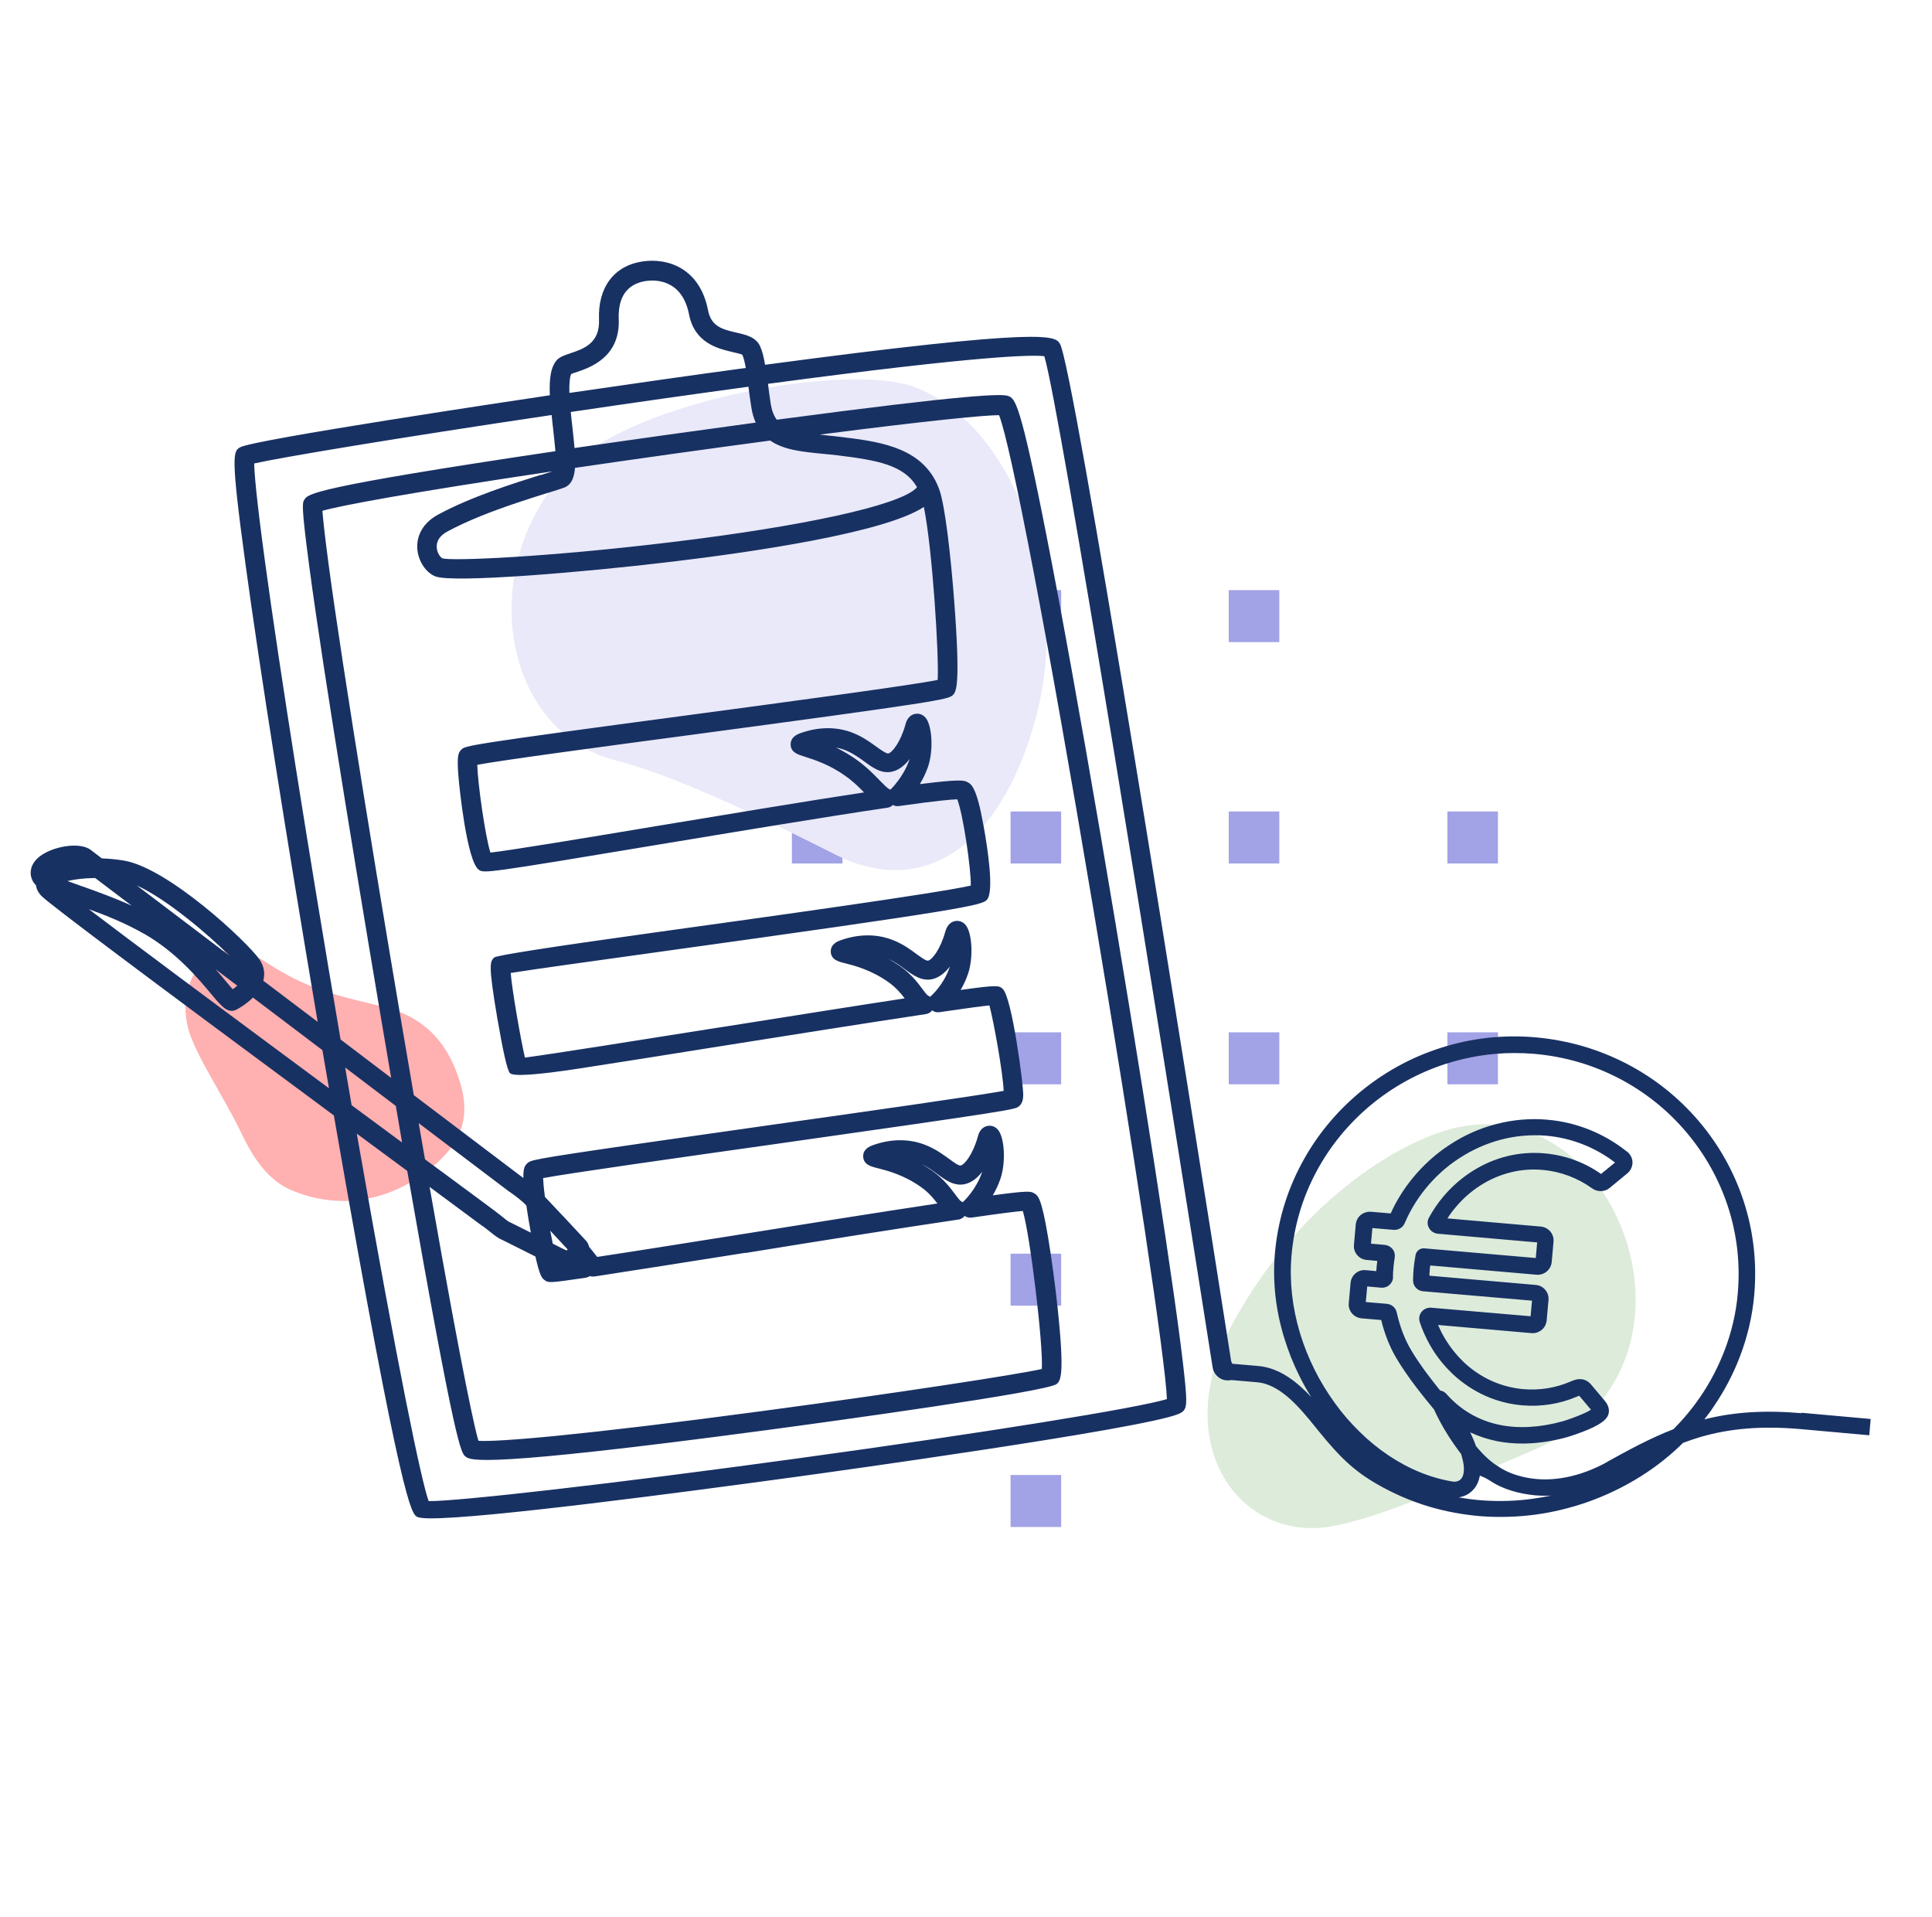<svg width="126" height="125" viewBox="0 0 126 125" fill="none" xmlns="http://www.w3.org/2000/svg">
<path d="M55.319 38.684H52.02V42.074H55.319V38.684Z" fill="#A2A2E7"/>
<path d="M69.205 38.477H65.906V41.867H69.205V38.477Z" fill="#A2A2E7"/>
<path d="M83.433 38.477H80.135V41.867H83.433V38.477Z" fill="#A2A2E7"/>
<path d="M54.944 52.91H51.645V56.301H54.944V52.91Z" fill="#A2A2E7"/>
<path d="M69.205 52.91H65.906V56.301H69.205V52.91Z" fill="#A2A2E7"/>
<path d="M83.433 52.91H80.135V56.301H83.433V52.91Z" fill="#A2A2E7"/>
<path d="M97.692 52.91H94.394V56.301H97.692V52.91Z" fill="#A2A2E7"/>
<path d="M69.205 67.309H65.906V70.699H69.205V67.309Z" fill="#A2A2E7"/>
<path d="M83.433 67.309H80.135V70.699H83.433V67.309Z" fill="#A2A2E7"/>
<path d="M97.692 67.309H94.394V70.699H97.692V67.309Z" fill="#A2A2E7"/>
<path d="M69.205 81.742H65.906V85.133H69.205V81.742Z" fill="#A2A2E7"/>
<path d="M97.692 81.742H94.394V85.133H97.692V81.742Z" fill="#A2A2E7"/>
<path d="M69.205 96.172H65.906V99.562H69.205V96.172Z" fill="#A2A2E7"/>
<path fill-rule="evenodd" clip-rule="evenodd" d="M12.233 66.91C12.633 68.641 14.642 71.573 15.696 73.792C16.464 75.409 17.42 76.93 19.003 77.601C22.029 78.885 25.192 78.358 27.731 76.457C30.016 74.747 30.77 72.989 29.976 70.486C29.298 68.345 28.02 66.383 24.975 65.638C21.64 64.821 20.047 64.503 17.269 62.686C13.949 60.514 11.482 63.66 12.233 66.91L12.233 66.91Z" fill="#FFB0B0"/>
<path fill-rule="evenodd" clip-rule="evenodd" d="M95.119 73.493C91.763 74.183 85.039 77.896 80.488 86.112C76.03 94.159 80.89 100.634 86.925 99.508C90.674 98.808 96.299 96.104 100.062 94.527C112.199 89.44 105.869 71.289 95.119 73.493Z" fill="#DDEBDA"/>
<path fill-rule="evenodd" clip-rule="evenodd" d="M54.503 55.732C51.316 54.134 44.557 50.696 40.197 49.593C32.519 47.648 30.909 36.442 37.425 30.206C41.689 26.125 55.221 23.615 59.605 25.224C65.895 27.531 70.03 37.786 67.528 46.902C65.219 55.318 60.143 58.56 54.502 55.732L54.503 55.732Z" fill="#E9E9F9"/>
<path d="M117.479 92.142C115.099 91.935 113.067 92.061 111.152 92.547C111.371 92.268 111.59 91.98 111.781 91.683C112.465 90.675 113.039 89.595 113.468 88.461C113.969 87.156 114.288 85.796 114.407 84.428C114.589 82.34 114.361 80.288 113.714 78.308C113.085 76.4 112.11 74.654 110.797 73.106C109.484 71.567 107.907 70.307 106.112 69.371C104.261 68.408 102.256 67.823 100.123 67.634C98.017 67.454 95.929 67.688 93.924 68.336C91.991 68.957 90.223 69.938 88.664 71.234C87.106 72.539 85.829 74.096 84.881 75.878C83.897 77.714 83.313 79.712 83.14 81.791C82.994 83.582 83.195 85.418 83.751 87.228C84.015 88.092 84.353 88.938 84.763 89.757C84.991 90.216 85.246 90.666 85.519 91.098C85.273 90.828 85.009 90.576 84.735 90.333C83.842 89.559 82.967 89.145 82.046 89.064L80.369 88.92L80.296 88.767C77.206 69.101 70.005 23.757 69.12 22.407C68.801 21.912 68.4 21.309 49.896 23.784C49.804 23.253 49.713 22.893 49.577 22.587C49.312 21.984 48.665 21.831 48.027 21.687C47.143 21.48 46.386 21.309 46.176 20.229C45.648 17.493 43.56 16.809 41.929 17.043C40.051 17.313 38.984 18.735 39.066 20.832C39.13 22.389 38.054 22.749 37.188 23.037C36.797 23.172 36.477 23.271 36.277 23.523C35.94 23.937 35.812 24.612 35.858 25.773C33.67 26.097 16.487 28.671 15.657 29.166C15.22 29.427 15.019 29.544 16.013 36.798C16.915 43.45 18.675 54.565 20.717 66.626L17.171 63.944C17.298 63.467 17.216 62.989 16.934 62.575C16.131 61.406 10.972 56.599 8.091 56.113C7.617 56.032 7.134 55.987 6.642 55.969L5.913 55.411C5.266 54.925 3.78 55.132 2.886 55.645C2.02 56.14 1.966 56.752 2.011 57.076C2.048 57.31 2.157 57.535 2.349 57.724C2.376 57.976 2.504 58.219 2.713 58.426C3.215 58.939 9.276 63.484 21.774 72.728C26.222 98.343 26.842 98.694 27.207 98.901C27.325 98.964 27.635 99 28.109 99C31.637 99 44.162 97.353 51.938 96.291C54.225 95.976 74.389 93.186 76.832 92.205C76.914 92.169 76.978 92.142 77.024 92.115C77.406 91.881 77.434 91.584 77.261 89.874C76.768 85.049 74.407 69.83 71.782 54.457C70.442 46.627 69.23 39.904 68.263 34.989C66.522 26.106 66.194 25.989 65.748 25.818C65.356 25.674 63.378 25.674 50.661 27.366C50.47 27.114 50.342 26.79 50.269 26.358C50.196 25.881 50.133 25.431 50.087 25.026C64.271 23.127 67.416 23.136 68.109 23.226C69.139 26.682 75.465 66.113 79.084 89.154C79.138 89.496 79.357 89.784 79.685 89.928C79.868 90.009 80.077 90.027 80.305 89.982C81.281 90.063 81.855 90.117 81.983 90.126C83.532 90.261 84.799 91.827 85.811 93.078L86.103 93.438C87.343 94.95 88.263 95.886 89.84 96.786C90.888 97.389 92.01 97.875 93.177 98.226C94.234 98.541 95.328 98.748 96.431 98.847L96.65 98.865C97.798 98.946 98.974 98.91 100.132 98.757C101.271 98.604 102.411 98.325 103.504 97.947C104.607 97.56 105.683 97.056 106.677 96.462C107.689 95.859 108.637 95.148 109.484 94.347C109.585 94.257 109.676 94.167 109.767 94.077C110.131 93.942 110.496 93.816 110.852 93.708C112.811 93.132 114.89 92.961 117.397 93.177L121.909 93.582L122 92.52L117.497 92.115L117.479 92.142ZM96.713 97.83C96.185 97.794 95.656 97.722 95.136 97.632C95.61 97.56 95.993 97.308 96.248 96.921C96.376 96.723 96.467 96.48 96.513 96.21L96.828 96.345L97.041 96.462C97.041 96.462 97.124 96.507 97.16 96.534C97.743 96.93 98.473 97.218 99.348 97.389C99.594 97.434 99.849 97.47 100.104 97.497C100.451 97.524 100.806 97.533 101.153 97.515C100.752 97.596 100.36 97.668 99.959 97.722C98.874 97.875 97.78 97.902 96.704 97.83H96.713ZM90.843 83.267C90.843 83.051 90.861 82.835 90.879 82.628C90.898 82.421 90.925 82.205 90.961 81.989C90.989 81.791 90.943 81.593 90.816 81.44C90.697 81.287 90.506 81.188 90.314 81.17L89.412 81.089L89.503 80.072L90.879 80.189C91.198 80.216 91.49 80.036 91.609 79.757C91.955 78.947 92.411 78.191 92.967 77.507C93.596 76.733 94.334 76.058 95.173 75.518C96.011 74.969 96.923 74.564 97.871 74.312C98.856 74.051 99.858 73.97 100.852 74.051C102.465 74.195 104.006 74.789 105.328 75.797L104.416 76.544C103.331 75.779 102.064 75.32 100.742 75.203C99.065 75.05 97.424 75.464 95.993 76.382C95.3 76.823 94.68 77.372 94.143 78.002C93.778 78.434 93.468 78.893 93.195 79.388C93.076 79.604 93.076 79.856 93.195 80.063C93.313 80.279 93.523 80.414 93.769 80.441L100.25 81.008L100.159 82.025L92.894 81.395C92.62 81.368 92.374 81.557 92.32 81.827C92.265 82.124 92.219 82.439 92.192 82.736C92.174 82.979 92.156 83.231 92.156 83.483C92.156 83.861 92.438 84.167 92.812 84.194L99.913 84.806L99.822 85.823L93.341 85.265C93.103 85.247 92.857 85.346 92.712 85.535C92.557 85.725 92.52 85.977 92.593 86.201C92.766 86.733 93.003 87.246 93.277 87.731C93.687 88.452 94.207 89.091 94.808 89.649C96.066 90.801 97.607 91.485 99.275 91.629C100.505 91.737 101.745 91.539 102.866 91.053C102.894 91.044 102.948 91.017 102.994 90.999C102.994 90.999 102.994 91.008 103.003 91.017L103.76 91.917C103.65 91.989 103.468 92.088 103.167 92.214C102.666 92.43 102.128 92.61 101.909 92.673C100.432 93.078 99.056 93.159 97.816 92.907C96.449 92.628 95.273 91.953 94.325 90.882C94.207 90.756 94.079 90.684 93.924 90.666C93.331 89.928 92.593 88.983 92.019 88.011C91.609 87.317 91.308 86.525 91.089 85.571C91.025 85.265 90.761 85.04 90.451 85.013L89.074 84.896L89.166 83.879L90.068 83.96C90.26 83.978 90.469 83.915 90.615 83.78C90.761 83.645 90.852 83.465 90.852 83.267H90.843ZM104.826 95.319C103.058 96.3 101.189 96.669 99.567 96.345C98.837 96.201 98.236 95.967 97.743 95.634C97.269 95.355 96.768 94.905 96.257 94.284C96.157 93.996 96.03 93.699 95.884 93.393C96.422 93.645 96.996 93.834 97.597 93.96C99.001 94.239 100.551 94.158 102.192 93.708C102.438 93.636 103.04 93.438 103.596 93.204C104.462 92.826 104.844 92.52 104.917 92.133C104.99 91.728 104.735 91.422 104.626 91.296L103.823 90.342C103.741 90.243 103.614 90.09 103.413 90C103.012 89.82 102.629 89.991 102.42 90.081C101.463 90.495 100.405 90.666 99.357 90.576C97.926 90.45 96.604 89.865 95.528 88.875C95.009 88.389 94.562 87.831 94.197 87.21C94.042 86.948 93.906 86.669 93.787 86.391L99.867 86.921C100.113 86.948 100.35 86.868 100.542 86.715C100.733 86.561 100.843 86.337 100.87 86.094L100.989 84.761C101.034 84.266 100.66 83.816 100.15 83.78L93.222 83.177C93.222 83.069 93.231 82.952 93.24 82.844C93.249 82.736 93.258 82.619 93.277 82.511L100.205 83.114C100.697 83.159 101.153 82.79 101.198 82.286L101.317 80.954C101.362 80.459 100.989 80.018 100.478 79.973L94.398 79.442C94.562 79.181 94.744 78.938 94.945 78.704C95.41 78.146 95.948 77.678 96.549 77.291C97.78 76.508 99.193 76.148 100.615 76.283C101.772 76.382 102.894 76.805 103.842 77.489C104.179 77.732 104.662 77.723 104.981 77.453L106.139 76.499C106.339 76.328 106.458 76.085 106.467 75.824C106.476 75.563 106.358 75.311 106.166 75.131C106.139 75.104 106.112 75.086 106.093 75.077C104.598 73.889 102.803 73.169 100.916 73.007C99.794 72.908 98.664 73.007 97.561 73.295C96.495 73.574 95.483 74.024 94.553 74.636C93.623 75.239 92.803 75.986 92.101 76.85C91.536 77.543 91.062 78.308 90.697 79.118L89.421 79.01C89.175 78.992 88.938 79.064 88.746 79.217C88.555 79.37 88.445 79.595 88.418 79.838L88.3 81.17C88.254 81.665 88.628 82.115 89.138 82.151L89.822 82.214C89.813 82.322 89.795 82.43 89.785 82.547C89.776 82.655 89.767 82.772 89.758 82.88L89.074 82.817C88.573 82.763 88.126 83.141 88.081 83.645L87.962 84.977C87.917 85.472 88.29 85.913 88.801 85.959L90.077 86.067C90.314 87.02 90.642 87.84 91.071 88.56C91.837 89.856 92.885 91.125 93.523 91.899C93.742 92.385 94.088 93.042 94.453 93.609C94.726 94.041 95.009 94.437 95.291 94.806C95.346 94.995 95.392 95.175 95.428 95.346C95.51 95.787 95.474 96.156 95.337 96.363C95.218 96.543 95.027 96.624 94.772 96.606C93.322 96.372 91.9 95.796 90.542 94.887C89.886 94.446 89.257 93.933 88.673 93.357C88.09 92.79 87.543 92.16 87.051 91.476C86.558 90.792 86.112 90.072 85.738 89.316C85.355 88.551 85.036 87.758 84.79 86.948C84.28 85.265 84.088 83.564 84.225 81.908C84.389 79.964 84.927 78.119 85.847 76.4C86.732 74.744 87.917 73.295 89.366 72.08C90.825 70.865 92.475 69.956 94.27 69.371C95.729 68.903 97.233 68.66 98.773 68.66C99.202 68.66 99.63 68.678 100.068 68.714C102.028 68.885 103.887 69.425 105.61 70.325C107.278 71.198 108.746 72.368 109.967 73.808C111.189 75.248 112.1 76.877 112.684 78.65C113.285 80.486 113.504 82.403 113.331 84.347C113.222 85.626 112.921 86.885 112.456 88.092C112.046 89.145 111.517 90.162 110.879 91.089C110.368 91.836 109.785 92.538 109.138 93.186C107.625 93.771 106.175 94.563 104.808 95.319H104.826ZM15.174 64.502C15.047 64.358 14.892 64.169 14.746 63.998C14.545 63.764 14.326 63.493 14.062 63.197L15.475 64.268C15.375 64.358 15.265 64.439 15.174 64.502ZM5.421 57.814C5.065 57.688 4.71 57.562 4.4 57.445C4.855 57.337 5.466 57.256 6.205 57.247L8.593 59.056C7.453 58.534 6.359 58.147 5.411 57.805L5.421 57.814ZM9.413 60.892C11.473 62.072 12.905 63.773 13.771 64.808C14.482 65.663 14.883 66.131 15.466 65.807C15.612 65.726 16.086 65.456 16.496 65.042L21.026 68.471C21.172 69.299 21.309 70.127 21.455 70.955C13.78 65.276 8.529 61.361 5.794 59.281C6.916 59.686 8.183 60.19 9.404 60.892H9.413ZM37.471 29.229C37.435 28.797 37.38 28.311 37.325 27.798C37.289 27.492 37.252 27.177 37.225 26.862C41.227 26.268 45.228 25.701 48.811 25.215C48.865 25.62 48.92 26.079 49.002 26.565C49.057 26.934 49.157 27.267 49.285 27.555C45.484 28.068 41.309 28.653 37.471 29.211V29.229ZM62.794 78.389C62.758 78.362 62.721 78.344 62.667 78.317C62.594 78.281 62.393 78.011 62.275 77.849C61.965 77.435 61.545 76.877 60.834 76.364C60.588 76.193 60.342 76.031 60.078 75.887C60.497 76.085 60.843 76.337 61.144 76.562C61.673 76.949 62.229 77.354 62.913 77.21C63.378 77.111 63.76 76.787 64.061 76.4C64.061 76.418 64.052 76.427 64.043 76.445C63.651 77.579 62.876 78.299 62.867 78.308C62.84 78.335 62.812 78.362 62.785 78.389H62.794ZM35.885 80.243C36.313 80.702 36.724 81.143 37.015 81.458C36.997 81.485 36.979 81.512 36.961 81.539C36.76 81.449 36.477 81.305 36.049 81.089C35.994 80.819 35.94 80.531 35.885 80.243ZM31.491 79.946C31.728 80.135 31.901 80.261 32.02 80.36C32.348 80.621 32.458 80.711 32.776 80.855C32.868 80.9 33.232 81.08 33.679 81.305L34.919 81.926C35.201 83.186 35.338 83.339 35.529 83.474C35.776 83.645 35.803 83.663 38.191 83.312C38.291 83.294 38.383 83.258 38.465 83.204C38.556 83.231 38.656 83.24 38.756 83.231C41.126 82.871 44.745 82.295 48.574 81.692H48.656C53.414 80.918 58.811 80.063 62.466 79.523C62.53 79.523 62.584 79.505 62.648 79.478C62.758 79.433 62.849 79.361 62.913 79.28C63.04 79.37 63.204 79.415 63.378 79.388C65.365 79.1 66.285 78.992 66.705 78.956C67.188 80.558 68.045 87.695 67.945 89.262C66.295 89.631 58.446 90.837 49.759 91.998C37.863 93.591 32.394 94.032 31.2 93.942C30.999 93.258 30.279 90.279 28.018 77.39C29.932 78.812 31.318 79.829 31.482 79.955L31.491 79.946ZM59.321 49.507C59.321 49.507 59.321 49.534 59.303 49.552C58.92 50.659 58.118 51.442 58.09 51.469C58.09 51.469 58.081 51.478 58.072 51.487C58.054 51.478 58.027 51.469 58.008 51.46C57.881 51.406 57.598 51.118 57.37 50.884C56.997 50.497 56.532 50.02 55.885 49.552C55.456 49.246 55 48.976 54.526 48.742C54.772 48.787 55.01 48.859 55.237 48.958C55.702 49.165 56.067 49.435 56.395 49.669C56.924 50.056 57.471 50.461 58.163 50.317C58.628 50.218 59.011 49.894 59.312 49.507H59.321ZM60.661 64.988C60.661 64.988 60.57 64.934 60.524 64.916C60.452 64.88 60.251 64.619 60.142 64.466C59.841 64.061 59.421 63.502 58.701 62.998C58.455 62.828 58.209 62.666 57.954 62.522C58.373 62.719 58.71 62.971 59.02 63.197C59.549 63.584 60.096 63.989 60.789 63.845C61.263 63.745 61.646 63.404 61.946 63.026C61.946 63.044 61.937 63.062 61.928 63.08C61.545 64.205 60.761 64.898 60.761 64.898C60.725 64.925 60.698 64.961 60.67 64.997L60.661 64.988ZM35.283 30.957C33.579 31.488 30.716 32.388 28.565 33.558C27.644 34.053 27.152 34.872 27.216 35.781C27.271 36.573 27.763 37.33 28.392 37.581C29.541 38.032 38.118 37.312 43.87 36.618C48.984 36.006 57.708 34.746 60.251 33.054C60.816 35.826 61.245 42.775 61.153 44.332C59.44 44.683 51.418 45.754 44.909 46.627C30.406 48.562 30.352 48.616 30.087 48.877C29.878 49.084 29.768 49.282 29.932 50.983C29.951 51.199 30.443 56.194 31.236 56.716C31.573 56.941 31.619 56.959 43.114 55.042C48.173 54.205 53.897 53.251 57.872 52.666C58.008 52.648 58.136 52.585 58.227 52.486C58.346 52.549 58.483 52.576 58.619 52.558C61.144 52.198 62.083 52.126 62.429 52.117C62.794 53.008 63.332 56.617 63.314 57.742C61.263 58.219 50.087 59.776 42.612 60.811L42.485 60.829C35.8 61.76 32.382 62.294 32.23 62.431C31.965 62.684 31.828 62.819 32.421 66.32C32.795 68.498 33.068 69.722 33.241 69.956C33.424 70.202 34.958 70.103 37.845 69.659C40.251 69.29 43.478 68.777 46.906 68.228C51.5 67.499 56.714 66.671 60.379 66.122C60.552 66.095 60.698 66.005 60.789 65.879C60.925 65.978 61.09 66.023 61.263 65.996C63.168 65.717 64.089 65.6 64.526 65.555C64.818 66.644 65.41 69.965 65.456 71.126C63.697 71.45 56.349 72.494 50.397 73.331C36.942 75.239 35.028 75.536 34.581 75.725C34.508 75.752 34.454 75.788 34.408 75.833C34.235 75.986 34.117 76.148 34.135 76.805C34.035 76.733 33.971 76.688 33.971 76.688L26.988 71.405C24.864 59.056 22.33 43.558 21.419 36.708C21.181 34.917 21.063 33.81 21.026 33.306C22.202 32.964 26.678 32.127 36.031 30.732C35.83 30.795 35.575 30.876 35.274 30.975L35.283 30.957ZM33.232 77.705C33.232 77.705 33.77 78.074 34.144 78.416C34.18 78.452 34.244 78.515 34.326 78.596C34.408 79.154 34.508 79.766 34.618 80.369L34.417 80.27C33.852 79.991 33.451 79.784 33.333 79.73C33.15 79.649 33.123 79.631 32.804 79.37C32.676 79.271 32.512 79.136 32.284 78.965C32.111 78.83 30.844 77.894 28.93 76.481L27.717 75.59C27.581 74.816 27.444 74.024 27.307 73.232L33.232 77.714V77.705ZM19.841 32.586C19.723 32.802 19.641 32.937 20.16 36.861C21.09 43.9 23.606 59.119 25.511 70.28L22.212 67.778C20.069 55.204 18.228 43.585 17.289 36.663C16.706 32.388 16.587 30.804 16.578 30.219C18.274 29.832 25.903 28.554 35.976 27.06C36.003 27.366 36.04 27.672 36.076 27.987C36.131 28.5 36.186 28.986 36.222 29.418C20.297 31.785 20.06 32.208 19.851 32.586H19.841ZM26.55 76.292C29.732 94.5 30.069 94.752 30.37 94.977C30.698 95.22 31.382 95.733 49.978 93.249C54.28 92.673 68.373 90.738 68.92 90.234C69.157 90.018 69.449 89.748 68.975 85.274C68.801 83.663 68.573 81.971 68.346 80.63C67.917 78.083 67.698 77.957 67.443 77.804C67.234 77.678 67.124 77.615 64.745 77.939C64.955 77.588 65.119 77.228 65.246 76.859C65.611 75.788 65.52 74.132 65.064 73.637C64.882 73.439 64.617 73.358 64.371 73.421C63.925 73.529 63.806 73.97 63.77 74.114C63.46 75.239 62.913 75.941 62.648 75.995C62.512 76.013 62.183 75.77 61.901 75.563C61.536 75.302 61.09 74.969 60.506 74.717C59.038 74.069 57.626 74.411 56.915 74.672C56.486 74.825 56.276 75.077 56.295 75.419C56.322 75.932 56.787 76.058 57.234 76.166C57.835 76.319 58.947 76.598 60.078 77.408C60.561 77.75 60.88 78.137 61.135 78.47C57.498 79.019 52.667 79.784 48.355 80.477C44.718 81.053 41.291 81.602 38.948 81.953L38.465 81.35C38.465 81.35 38.437 81.314 38.419 81.296C38.392 81.161 38.328 81.026 38.237 80.918L38.155 80.828C37.69 80.324 36.313 78.848 35.538 78.038C35.456 77.408 35.429 77.03 35.42 76.814C37.152 76.49 44.271 75.482 50.588 74.591C66.13 72.386 66.194 72.341 66.44 72.143C66.686 71.954 66.723 71.666 66.732 71.414C66.75 70.766 66.003 65.024 65.392 64.475C65.155 64.259 65.091 64.205 62.648 64.547C62.849 64.214 63.004 63.863 63.131 63.502C63.496 62.431 63.405 60.766 62.949 60.28C62.767 60.082 62.502 60.001 62.256 60.064C61.81 60.172 61.691 60.613 61.646 60.757C61.336 61.883 60.789 62.584 60.524 62.639C60.397 62.657 60.059 62.413 59.786 62.215C59.421 61.946 58.975 61.612 58.391 61.36C56.924 60.712 55.511 61.054 54.8 61.315C54.645 61.369 54.162 61.55 54.18 62.062C54.207 62.575 54.672 62.702 55.128 62.809C55.73 62.962 56.842 63.251 57.963 64.052C58.437 64.394 58.756 64.772 59.002 65.096C55.684 65.6 51.4 66.284 47.252 66.941L46.714 67.022C41.628 67.832 35.894 68.741 34.235 68.957C33.962 67.796 33.406 64.619 33.305 63.44C34.636 63.224 38.72 62.657 42.676 62.108C62.913 59.299 64.061 59.029 64.371 58.66C64.836 58.129 64.426 55.375 64.134 53.782C63.688 51.316 63.35 51.136 63.104 51.001C62.885 50.884 62.694 50.785 59.987 51.127C60.215 50.758 60.388 50.38 60.524 49.993C60.889 48.922 60.798 47.266 60.342 46.771C60.16 46.573 59.895 46.492 59.649 46.555C59.203 46.663 59.084 47.104 59.048 47.248C58.738 48.373 58.191 49.075 57.926 49.129C57.79 49.138 57.462 48.904 57.17 48.697C56.805 48.436 56.359 48.103 55.784 47.851C54.317 47.203 52.904 47.545 52.193 47.806C51.764 47.959 51.555 48.211 51.564 48.544C51.573 49.057 52.02 49.192 52.503 49.345C53.095 49.534 54.089 49.84 55.164 50.614C55.648 50.956 56.03 51.334 56.349 51.667C52.493 52.252 47.444 53.098 42.968 53.836L42.858 53.854C38.173 54.637 33.342 55.438 31.983 55.591C31.646 54.529 31.154 51.064 31.127 49.867C32.758 49.561 39.267 48.688 45.083 47.914C61.017 45.781 61.81 45.61 62.12 45.34C62.347 45.133 62.666 44.863 62.22 39.048C62.01 36.321 61.646 33.018 61.263 31.929C61.19 31.731 61.108 31.533 61.008 31.344C59.822 29.085 57.152 28.77 54.782 28.482C54.499 28.446 54.216 28.419 53.952 28.392L53.797 28.374C53.679 28.365 53.56 28.347 53.451 28.338C60.716 27.402 64.243 27.069 65.155 27.069C65.912 28.941 68.355 41.677 71.281 59.128C73.952 74.996 76.03 88.866 76.103 91.224C74.189 91.809 64.271 93.411 52.129 95.076C39.978 96.75 29.777 97.902 27.954 97.875C27.471 96.516 26.013 89.586 23.269 73.916L26.56 76.346L26.55 76.292ZM59.804 31.767C59.804 31.767 59.768 31.812 59.731 31.848C58.565 32.964 52.448 34.305 43.788 35.349C35.621 36.339 29.386 36.591 28.857 36.402C28.738 36.357 28.51 36.078 28.483 35.7C28.456 35.268 28.693 34.917 29.176 34.656C29.787 34.323 30.534 33.981 31.373 33.639C32.941 33.009 34.581 32.496 35.666 32.154L35.739 32.136C36.195 31.992 36.55 31.884 36.769 31.803C37.325 31.605 37.462 31.011 37.498 30.507C41.673 29.895 46.176 29.265 50.233 28.725C51.108 29.337 52.293 29.454 53.66 29.589C53.97 29.616 54.289 29.652 54.617 29.688C57.206 30.003 58.975 30.318 59.804 31.767ZM37.134 25.611C37.115 24.792 37.198 24.495 37.252 24.387C37.316 24.36 37.435 24.315 37.608 24.261C38.456 23.973 40.452 23.307 40.352 20.814C40.279 18.978 41.272 18.447 42.129 18.321C42.676 18.24 44.481 18.168 44.937 20.499C45.301 22.371 46.833 22.731 47.744 22.947C47.945 22.992 48.355 23.091 48.41 23.127C48.501 23.325 48.565 23.586 48.638 23.991C45.101 24.468 41.136 25.035 37.134 25.62V25.611ZM25.812 72.098L26.222 74.492L22.932 72.062L22.512 69.605L25.812 72.107V72.098ZM8.921 57.733C10.89 58.633 13.579 60.928 14.992 62.333L8.921 57.733Z" fill="#183163"/>
</svg>
